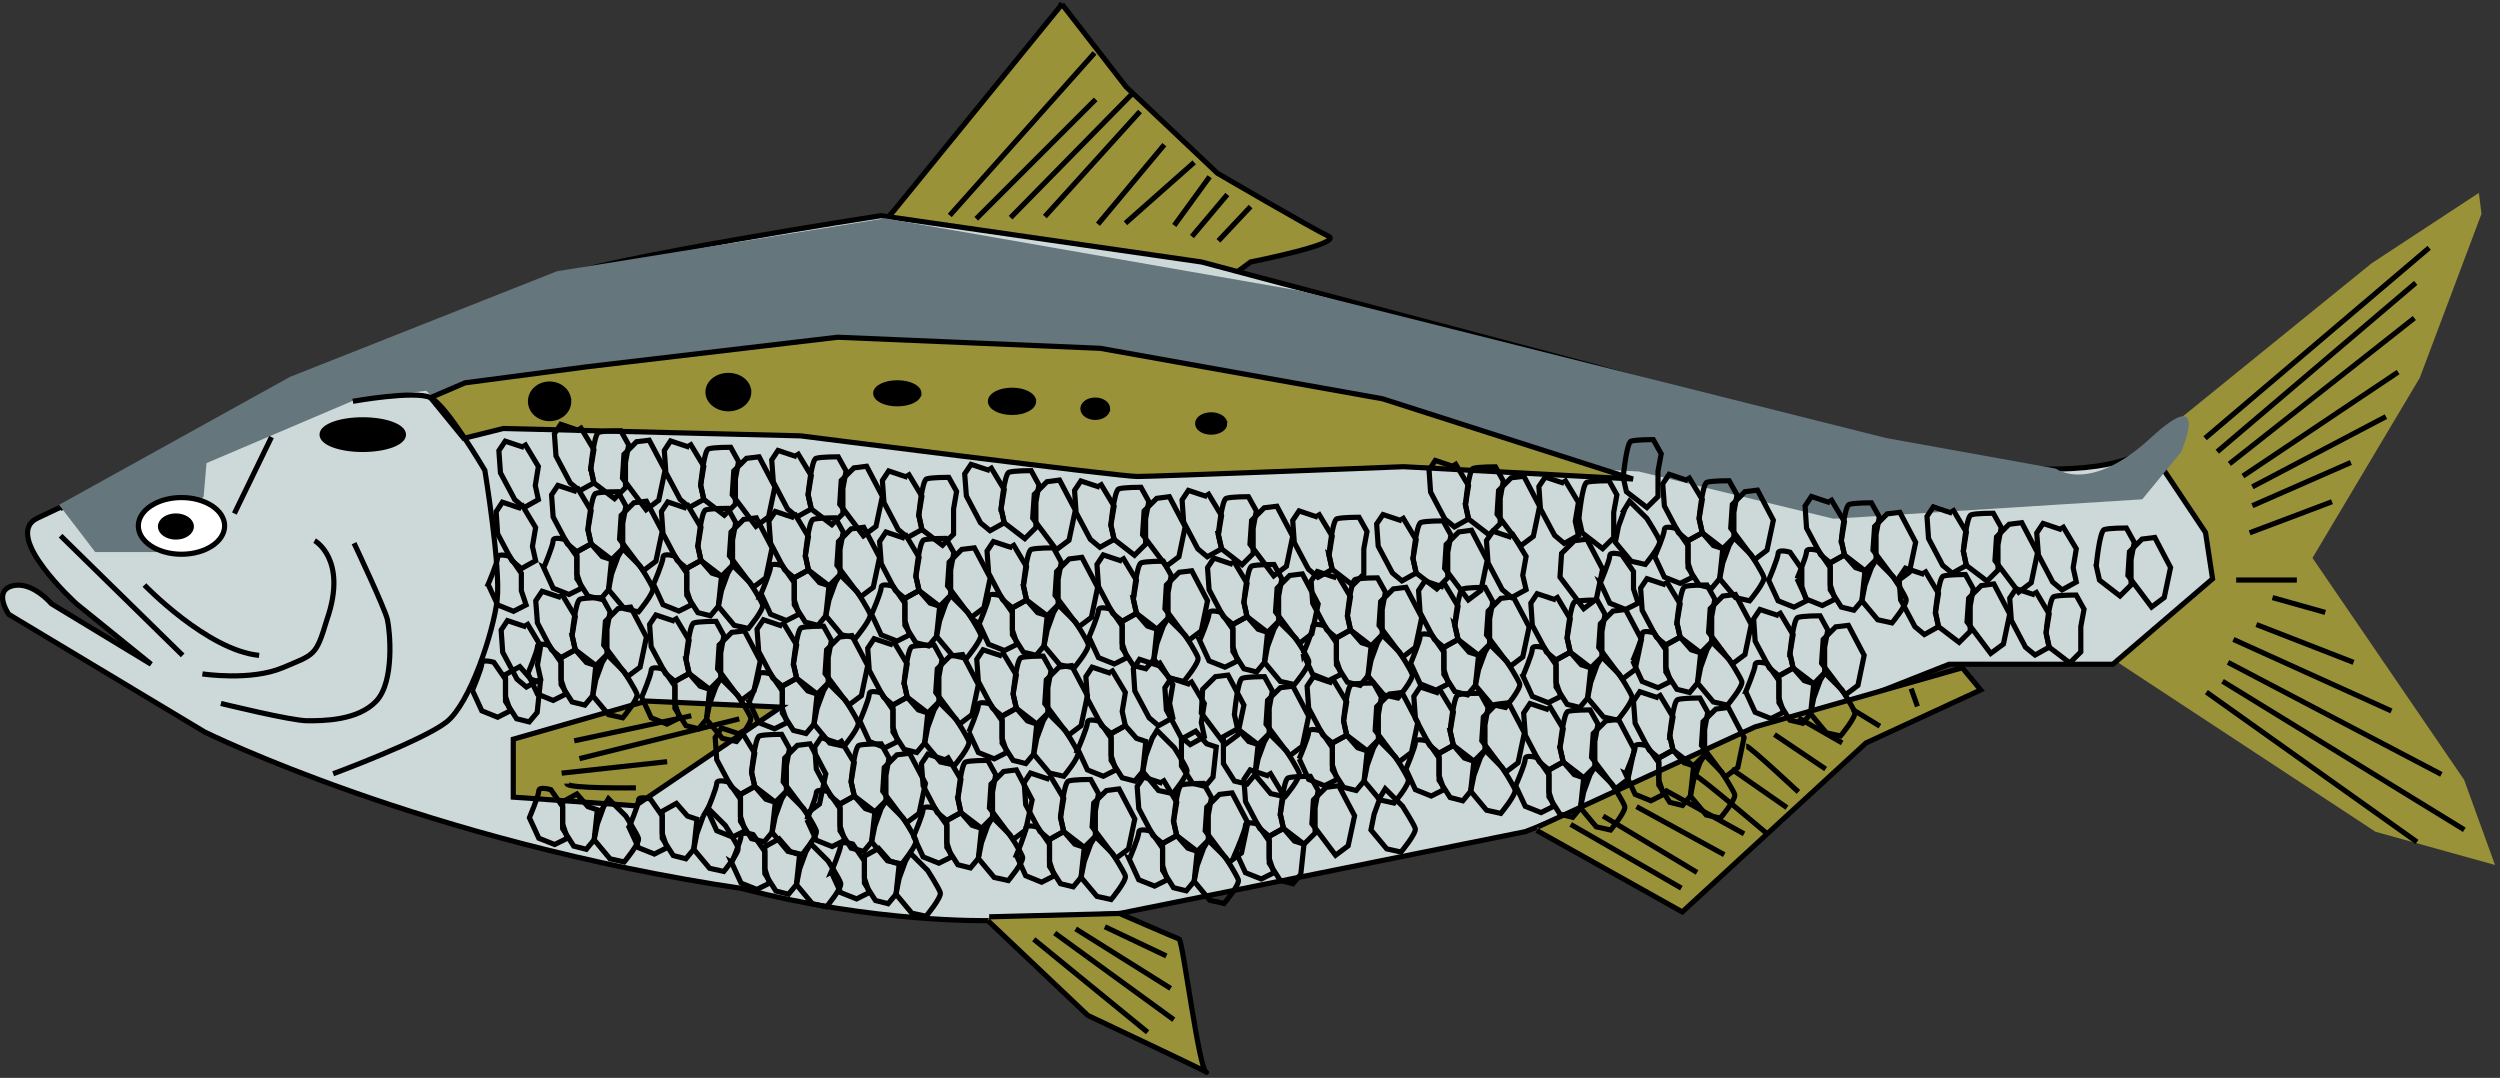 
        <svg xmlns:rdf="http://www.w3.org/1999/02/22-rdf-syntax-ns#" xmlns="http://www.w3.org/2000/svg" xmlns:cc="http://creativecommons.org/ns#" xmlns:xlink="http://www.w3.org/1999/xlink" xmlns:dc="http://purl.org/dc/elements/1.1/" x="0px" y="0px" width="501" height="216" viewBox="0 0 501 216" xml:space="preserve">
            <rect x="0" y="0" width="501" height="216" fill="#333333" stroke="none"/>
            <title>Alosa sapidissima (American Shad)</title>
            <desc xmlns:ian_image_library="https://ian.umces.edu/media-library/">
                <ian_image_library:title>Alosa sapidissima (American Shad)</ian_image_library:title>
                <ian_image_library:descr>Illustration of Alosa sapidissima (American Shad)</ian_image_library:descr>
                <ian_image_library:scene>
                    <ian_image_library:contains>fish, herring, American, shad, Atlantic, shad, Chordata, Actinopterygii, Clupeiformes, Clupeidae, Alosa, sapidissima, anadromous</ian_image_library:contains>
                    <ian_image_library:when>2003-01-01</ian_image_library:when>
                </ian_image_library:scene>
            </desc>
            
 <defs></defs>
 <polygon points="424.13 132.56 476.04 166.68 500 173.34 493.82 156.3 463.42 111.81 484.92 75.717 497.29 42.85 496.77 38.654 475.29 52.75 430.8 88.827" fill="#999238"/>
 <path stroke="#000" stroke-width="1.037" d="m212.82.846l-.081.104-33.53 41.174-1.728 1.965 47.452 10.379 21.981.746 3.72-2.721s18.781-3.707 15.567-5.178c-3.213-1.485-22.244-12.611-22.244-12.611l-18.29-17.298-12.85-16.56z" fill="#999238"/>
 <path stroke="#000" stroke-width="1.037" d="m12.449 101.72s2.201-1.347-4.989 2.133c-7.183 3.504 7.852 17.137 7.852 17.137l14.98 12.122-19.989-12.122s-3.922-4.645-7.838-3.575c-3.922 1.067-.703 5.701-.703 5.701l39.237 23.564s44.292 21.964 107.73 31.381c26.275 6.91 49.234 6.431 49.234 6.431l26.389-1.431 81.335-16.402 84.919-33.548h32.823l19.97-17.117-1.411-9.279-11.436-17.127s-3.464 4.665-21.259 4.422c-17.782-.226-90.76-20.833-90.76-20.833l-77.771-20.681-64.215-9.279s-55.276 8.489-66.361 12.844c-11.051 4.348-42.294 16.081-50.646 19.969-8.334 3.897-47.085 25.695-47.085 25.695z" fill="#CDD9D9"/>
 <path d="m429.31 100.06l-61.872 3.898-39.021-9.471-239.12-12.271-3.889-3.905-13.934 1.685-30.093 12.812-.567 6.687-9.479 11.146h-12.246l-7.251-9.472 46.264-25.636 53.515-21.174 65.754-10.603 83.05 14.501 117.59 29.535 34.012 6.126s6.717 5.158 18.942-6.126c12.232-11.277 6.137 2.785 6.137 2.785l-7.79 9.482z" fill="#65767D"/>
 <path stroke="#000" stroke-width="1.037" d="m80.849 87.099c0 1.644-3.665 2.967-8.154 2.967-4.51 0-8.148-1.323-8.148-2.967s3.638-2.967 8.148-2.967c4.489 0 8.154 1.323 8.154 2.967z"/>
 <path stroke="#000" stroke-width="1.037" d="m100.87 85.87l59.557 1.475s64.012 8.145 67.461 8.145c3.47 0 53.386-1.964 53.386-1.964l45.967 2.467-50.16-16.071-56.61-10.122-52.63-2.218-50.173 5.914-24.472 3.224-6.92 2.97 6.663 8.159 7.919-1.979z" fill="#999238"/>
 <path stroke="#000" stroke-width="1.037" d="m113.97 80.425c0 1.911-1.715 3.46-3.834 3.46-2.133 0-3.822-1.549-3.822-3.46 0-1.92 1.688-3.459 3.822-3.459 2.11 0 3.83 1.539 3.83 3.459z"/>
 <path stroke="#000" stroke-width="1.037" d="m150.05 78.569c0 1.836-1.83 3.342-4.084 3.342-2.249 0-4.084-1.505-4.084-3.342 0-1.85 1.836-3.332 4.084-3.332 2.25 0 4.08 1.482 4.08 3.332z"/>
 <path stroke="#000" stroke-width="1.037" d="m184.14 78.812c0 1.165-1.931 2.103-4.327 2.103-2.377 0-4.314-.938-4.314-2.103 0-1.151 1.938-2.093 4.314-2.093 2.4 0 4.33.942 4.33 2.093z"/>
 <path stroke="#000" stroke-width="1.037" d="m207.13 80.425c0 1.219-1.931 2.221-4.321 2.221-2.383 0-4.327-1.002-4.327-2.221 0-1.218 1.944-2.221 4.327-2.221 2.39.001 4.32 1.003 4.32 2.221z"/>
 <path stroke="#000" stroke-width="1.037" d="m221.96 81.911c0 .949-1.107 1.729-2.478 1.729-1.357 0-2.464-.78-2.464-1.729 0-.962 1.107-1.731 2.464-1.731 1.38-.001 2.48.769 2.48 1.731z"/>
 <path stroke="#000" stroke-width="1.037" d="m245.44 84.868c0 .962-1.215 1.728-2.714 1.728-1.512 0-2.72-.766-2.72-1.728 0-.938 1.208-1.731 2.72-1.731 1.5-.001 2.71.792 2.71 1.731z"/>
 <polygon stroke="#000" stroke-width="1.037" points="102.86 148.13 102.86 159.75 127.31 161.48 156.48 141.71 129.53 140.49" fill="#999238"/>
 <polyline stroke="#000" stroke-width="1.037" points="307.97 166.42 337.13 182.75 373.94 148.89 396.93 138.26 393.24 133.82 351.71 145.67 308.22 165.69" fill="#999238"/>
 <path stroke="#000" stroke-width="1.037" d="m197.96 184.49l20.05 19.004s25.208 11.875 23.723 11.372c-1.479-.499-4.699-26.437-5.441-26.693-.736-.236-11.942-5.113-11.942-5.113l-26.112.671" fill="#999238"/>
 <line y2="206.86" x1="207.17" x2="229.98" stroke="#000" y1="188.23" stroke-width="1.037" fill="none"/>
 <path stroke="#000" stroke-width="1.037" d="m45.016 105.39c0 3.139-3.875 5.681-8.642 5.681-4.78 0-8.655-2.542-8.655-5.681 0-3.149 3.875-5.681 8.655-5.681 4.767 0 8.642 2.531 8.642 5.681z" fill="#fff"/>
 <path stroke="#000" stroke-width="1.037" d="m38.339 105.51c0 1.151-1.384 2.113-3.092 2.113-1.701 0-3.085-.962-3.085-2.113 0-1.154 1.384-2.106 3.085-2.106 1.708 0 3.092.95 3.092 2.11z"/>
 <path stroke="#000" stroke-width="1.037" d="m66.767 155.06s18.032-6.673 22.73-10.39c4.699-3.706 9.404-18.035 10.133-24.452.749-6.44-2.464-25.958-2.464-25.958s-7.669-13.104-10.882-14.575c-3.214-1.485-15.568.736-15.568.736" fill="none"/>
 <path stroke="#000" stroke-width="1.037" d="m44.267 140.97s14.083 3.47 17.309 3.47c3.207 0 10.119 0 13.839-3.949 3.706-3.963 2.721-14.106 2.221-16.327-.493-2.221-6.684-15.311-6.684-15.311" fill="none"/>
 <path stroke="#000" stroke-width="1.037" d="m40.56 135.05s9.647 1.475 16.074-1.236c6.414-2.724 6.664-2.221 8.885-9.654 4.212-12.098-2.471-15.814-2.471-15.814" fill="none"/>
 <line y2="87.592" x1="46.967" x2="54.399" stroke="#000" y1="102.91" stroke-width="1.037" fill="none"/>
 <line y2="131.34" x1="12.139" x2="36.604" stroke="#000" y1="107.36" stroke-width="1.037" fill="none"/>
 <path stroke="#000" stroke-width="1.037" d="m28.942 117.24s12.611 13.104 22.993 14.096" fill="none"/>
 <line y2="49.662" x1="441.9" x2="486.8" stroke="#000" y1="87.825" stroke-width="1.037" fill="none"/>
 <line y2="56.689" x1="444.34" x2="484.11" stroke="#000" y1="90.525" stroke-width="1.037" fill="none"/>
 <line y2="63.737" x1="446.77" x2="483.83" stroke="#000" y1="92.962" stroke-width="1.037" fill="none"/>
 <line y2="74.563" x1="449.48" x2="480.58" stroke="#000" y1="95.406" stroke-width="1.037" fill="none"/>
 <line y2="83.49" x1="451.37" x2="478.14" stroke="#000" y1="97.563" stroke-width="1.037" fill="none"/>
 <line y2="92.682" x1="451.37" x2="471.11" stroke="#000" y1="101.34" stroke-width="1.037" fill="none"/>
 <path stroke="#000" stroke-width="1.037" d="m450.83 106.77c2.964-1.09 16.499-6.224 16.499-6.224" fill="none"/>
 <line y2="116.24" x1="448.13" x2="460.29" stroke="#000" y1="116.24" stroke-width="1.037" fill="none"/>
 <line y2="132.74" x1="452.18" x2="471.65" stroke="#000" y1="125.16" stroke-width="1.037" fill="none"/>
 <line y2="122.73" x1="455.41" x2="465.98" stroke="#000" y1="119.76" stroke-width="1.037" fill="none"/>
 <line y2="142.48" x1="447.57" x2="479.24" stroke="#000" y1="128.14" stroke-width="1.037" fill="none"/>
 <line y2="155.19" x1="446.49" x2="489.25" stroke="#000" y1="132.74" stroke-width="1.037" fill="none"/>
 <line y2="166.29" x1="445.39" x2="493.85" stroke="#000" y1="136.52" stroke-width="1.037" fill="none"/>
 <line y2="168.73" x1="442.16" x2="484.36" stroke="#000" y1="138.7" stroke-width="1.037" fill="none"/>
 <line y2="10.604" x1="190.33" x2="219.35" stroke="#000" y1="43.17" stroke-width="1.037" fill="none"/>
 <line y2="19.914" x1="195.64" x2="219.57" stroke="#000" y1="43.842" stroke-width="1.037" fill="none"/>
 <line y2="18.803" x1="202.52" x2="226.88" stroke="#000" y1="43.62" stroke-width="1.037" fill="none"/>
 <line y2="22.337" x1="209.39" x2="228.46" stroke="#000" y1="43.396" stroke-width="1.037" fill="none"/>
 <line y2="28.991" x1="220.03" x2="233.33" stroke="#000" y1="44.933" stroke-width="1.037" fill="none"/>
 <line y2="32.538" x1="225.54" x2="239.31" stroke="#000" y1="44.73" stroke-width="1.037" fill="none"/>
 <line y2="35.42" x1="235.32" x2="242.41" stroke="#000" y1="45.179" stroke-width="1.037" fill="none"/>
 <line y2="38.975" x1="238.86" x2="245.96" stroke="#000" y1="47.4" stroke-width="1.037" fill="none"/>
 <line y2="41.398" x1="244.17" x2="250.62" stroke="#000" y1="48.264" stroke-width="1.037" fill="none"/>
 <line y2="143.44" x1="115.07" x2="138.53" stroke="#000" y1="148.46" stroke-width="1.037" fill="none"/>
 <line y2="144.06" x1="116.12" x2="148.15" stroke="#000" y1="152.03" stroke-width="1.037" fill="none"/>
 <line y2="152.64" x1="112.55" x2="133.7" stroke="#000" y1="154.94" stroke-width="1.037" fill="none"/>
 <path stroke="#000" stroke-width="1.037" d="m113.6 157.04c0 1.046 13.833.844 13.833.844" fill="none"/>
 <line y2="191.57" x1="221.41" x2="233.74" stroke="#000" y1="185.72" stroke-width="1.037" fill="none"/>
 <line y2="198.08" x1="215.56" x2="234.6" stroke="#000" y1="186.14" stroke-width="1.037" fill="none"/>
 <line y2="204.35" x1="211.36" x2="235.23" stroke="#000" y1="186.98" stroke-width="1.037" fill="none"/>
 <line y2="177.98" x1="314.76" x2="336.95" stroke="#000" y1="165.21" stroke-width="1.037" fill="none"/>
 <line y2="174.84" x1="321.26" x2="340.09" stroke="#000" y1="163.53" stroke-width="1.037" fill="none"/>
 <line y2="171.28" x1="327.96" x2="345.54" stroke="#000" y1="161.65" stroke-width="1.037" fill="none"/>
 <line y2="167.1" x1="333.6" x2="349.51" stroke="#000" y1="158.3" stroke-width="1.037" fill="none"/>
 <path stroke="#000" stroke-width="1.037" d="m339.67 155.36c.635 0 14.224 11.521 14.224 11.521" fill="none"/>
 <line y2="161.85" x1="346.99" x2="358.1" stroke="#000" y1="154.11" stroke-width="1.037" fill="none"/>
 <path stroke="#000" stroke-width="1.037" d="m349.94 149.51c.62 0 10.463 9.201 10.463 9.201" fill="none"/>
 <line y2="141.56" x1="382.99" x2="384.26" stroke="#000" y1="137.99" stroke-width="1.037" fill="none"/>
 <line y2="154.11" x1="355.6" x2="365.85" stroke="#000" y1="147.2" stroke-width="1.037" fill="none"/>
 <line y2="148.88" x1="360.4" x2="369.17" stroke="#000" y1="143.86" stroke-width="1.037" fill="none"/>
 <line y2="145.53" x1="371.27" x2="376.73" stroke="#000" y1="142.19" stroke-width="1.037" fill="none"/>
 <polygon stroke="#000" stroke-width="1.037" points="146.5 106.62 146.17 111.36 150.94 117.7 153.47 115.8 154.72 109.79 151.56 103.77 149.03 104.09" fill="none"/>
 <path stroke="#000" stroke-width="1.037" d="m145.85 114.86l-1.263 3.48-.628 3.17 3.173 3.804 2.842.627s3.167-3.8 2.85-4.752c-.311-.949-2.532-4.429-2.532-4.429l-3.49-3.494-.95 1.59z" fill="none"/>
 <polygon stroke="#000" stroke-width="1.037" points="144.59 115.48 142.69 114.86 140.47 112.32 137.62 113.9 137.62 119.29 139.85 122.77 142.37 123.4 143.96 121.51" fill="none"/>
 <path stroke="#000" stroke-width="1.037" d="m139.85 109.47s.627-6.97 1.566-7.281c.959-.321 4.442-.321 4.442-.321l1.58 2.853-.628 3.49v5.06l-2.214 2.211-4.119-3.159-.63-2.85z" fill="none"/>
 <polyline stroke="#000" stroke-width="1.037" points="137.62 101.87 133.82 100.59 132.55 102.5 132.87 106.94 135.26 111.46 135.71 112.32 137.62 113.9 140.47 112.32 139.85 109.47 140.47 105.67 137.62 100.92" fill="none"/>
 <path stroke="#000" stroke-width="1.037" d="m130.97 117.07l1.904 4.118 3.173 1.272 2.539-1.272-.959-2.849v-3.48l-2.363-3.406s-2.39-.729-2.39.233-1.9 5.39-1.9 5.39z" fill="none"/>
 <polygon stroke="#000" stroke-width="1.037" points="168.03 108.53 167.71 113.27 172.47 119.6 175 117.7 176.27 111.69 173.1 105.67 170.56 105.99" fill="none"/>
 <path stroke="#000" stroke-width="1.037" d="m167.4 116.76l-1.269 3.48-.642 3.16 3.173 3.814 2.835.627s3.173-3.811 2.876-4.749c-.324-.952-2.545-4.442-2.545-4.442l-3.49-3.483-.95 1.59z" fill="none"/>
 <polygon stroke="#000" stroke-width="1.037" points="166.13 117.39 164.23 116.76 162.01 114.23 159.17 115.8 159.17 121.19 161.39 124.68 163.92 125.32 165.49 123.4" fill="none"/>
 <path stroke="#000" stroke-width="1.037" d="m161.39 111.36s.622-6.95 1.573-7.271c.959-.321 4.442-.321 4.442-.321l1.58 2.853-.642 3.48v5.07l-2.207 2.221-4.125-3.159-.61-2.87z" fill="none"/>
 <polyline stroke="#000" stroke-width="1.037" points="159.17 103.77 155.37 102.5 154.09 104.41 154.42 108.84 156.8 113.37 157.27 114.23 159.17 115.8 162.01 114.23 161.39 111.36 162.01 107.57 159.17 102.82" fill="none"/>
 <path stroke="#000" stroke-width="1.037" d="m152.52 118.98l1.904 4.111 3.166 1.269 2.525-1.269-.945-2.853v-3.48l-2.37-3.396s-2.376-.716-2.376.212c-.01.97-1.91 5.41-1.91 5.41z" fill="none"/>
 <polygon stroke="#000" stroke-width="1.037" points="190.21 112.65 189.88 117.39 194.64 123.73 197.18 121.81 198.44 115.8 195.27 109.79 192.74 110.1" fill="none"/>
 <path stroke="#000" stroke-width="1.037" d="m189.56 120.87l-1.249 3.49-.635 3.173 3.167 3.788 2.835.631s3.166-3.811 2.862-4.739c-.317-.962-2.539-4.442-2.539-4.442l-3.483-3.483-.96 1.58z" fill="none"/>
 <polygon stroke="#000" stroke-width="1.037" points="188.31 121.51 186.4 120.87 184.18 118.34 181.34 119.92 181.34 125.32 183.54 128.8 186.09 129.44 187.68 127.54" fill="none"/>
 <path stroke="#000" stroke-width="1.037" d="m183.54 115.48s.635-6.95 1.593-7.271c.952-.321 4.422-.321 4.422-.321l1.6 2.839-.642 3.504v5.06l-2.208 2.221-4.131-3.17-.63-2.86z" fill="none"/>
 <polyline stroke="#000" stroke-width="1.037" points="181.34 107.89 177.54 106.62 176.27 108.53 176.6 112.95 178.97 117.48 179.43 118.34 181.34 119.92 184.18 118.34 183.54 115.48 184.18 111.69 181.34 106.94" fill="none"/>
 <path stroke="#000" stroke-width="1.037" d="m174.67 123.1l1.924 4.122 3.166 1.259 2.512-1.259-.938-2.853v-3.49l-2.363-3.396s-2.376-.716-2.376.223c.01.95-1.92 5.4-1.92 5.4z" fill="none"/>
 <polygon stroke="#000" stroke-width="1.037" points="124.48 103.3 124.16 108.05 128.91 114.38 131.44 112.47 132.71 106.47 129.54 100.44 127.02 100.76" fill="none"/>
 <path stroke="#000" stroke-width="1.037" d="m123.85 111.54l-1.283 3.47-.614 3.17 3.166 3.804 2.842.638s3.173-3.811 2.862-4.749c-.331-.962-2.538-4.442-2.538-4.442l-3.483-3.48-.96 1.59z" fill="none"/>
 <polygon stroke="#000" stroke-width="1.037" points="122.56 112.16 120.68 111.54 118.46 109 115.6 110.58 115.6 115.97 117.82 119.45 120.37 120.08 121.95 118.18" fill="none"/>
 <path stroke="#000" stroke-width="1.037" d="m117.82 106.14s.642-6.96 1.586-7.271c.965-.331 4.442-.331 4.442-.331l1.58 2.853-.627 3.49v5.073l-2.235 2.208-4.104-3.16-.64-2.86z" fill="none"/>
 <polyline stroke="#000" stroke-width="1.037" points="115.6 98.535 111.8 97.276 110.53 99.176 110.85 103.6 113.25 108.14 113.71 109 115.6 110.58 118.46 109 117.82 106.14 118.46 102.35 115.6 97.583" fill="none"/>
 <path stroke="#000" stroke-width="1.037" d="m108.96 113.75l1.89 4.122 3.173 1.259 2.545-1.259-.965-2.863v-3.47l-2.355-3.396s-2.397-.726-2.397.212c.01.97-1.88 5.4-1.88 5.4z" fill="none"/>
 <polygon stroke="#000" stroke-width="1.037" points="121.32 124.51 120.98 129.26 125.74 135.6 128.28 133.7 129.54 127.68 126.38 121.66 123.85 121.98" fill="none"/>
 <path stroke="#000" stroke-width="1.037" d="m120.68 132.76l-1.276 3.483-.627 3.169 3.173 3.801 2.849.631s3.159-3.801 2.849-4.753c-.331-.948-2.532-4.432-2.532-4.432l-3.477-3.49-.95 1.59z" fill="none"/>
 <polygon stroke="#000" stroke-width="1.037" points="119.4 133.38 117.51 132.76 115.29 130.22 112.44 131.8 112.44 137.19 114.65 140.67 117.2 141.3 118.78 139.41" fill="none"/>
 <path stroke="#000" stroke-width="1.037" d="m114.65 127.36s.635-6.964 1.593-7.281c.952-.321 4.436-.321 4.436-.321l1.58 2.859-.622 3.483v5.06l-2.234 2.211-4.118-3.16-.64-2.85z" fill="none"/>
 <polyline stroke="#000" stroke-width="1.037" points="112.44 119.76 108.64 118.49 107.36 120.4 107.7 124.83 110.07 129.35 110.53 130.22 112.44 131.8 115.29 130.22 114.65 127.36 115.29 123.57 112.44 118.81" fill="none"/>
 <path stroke="#000" stroke-width="1.037" d="m105.79 134.97l1.911 4.121 3.146 1.273 2.552-1.273-.958-2.849v-3.483l-2.37-3.406s-2.37-.726-2.37.236c0 .96-1.91 5.38-1.91 5.38z" fill="none"/>
 <polygon stroke="#000" stroke-width="1.037" points="211.74 114.54 211.43 119.29 216.18 125.62 218.71 123.73 219.97 117.7 216.81 111.69 214.27 112.01" fill="none"/>
 <path stroke="#000" stroke-width="1.037" d="m211.12 122.77l-1.256 3.48-.641 3.183 3.166 3.791 2.842.638s3.173-3.801 2.849-4.759c-.317-.962-2.518-4.422-2.518-4.422l-3.503-3.494-.94 1.58z" fill="none"/>
 <polygon stroke="#000" stroke-width="1.037" points="209.86 123.4 207.94 122.77 205.72 120.24 202.89 121.81 202.89 127.22 205.09 130.7 207.64 131.32 209.22 129.44" fill="none"/>
 <path stroke="#000" stroke-width="1.037" d="m205.09 117.39s.628-6.96 1.58-7.291c.966-.311 4.442-.311 4.442-.311l1.573 2.862-.634 3.47v5.07l-2.194 2.211-4.138-3.16-.63-2.85z" fill="none"/>
 <polyline stroke="#000" stroke-width="1.037" points="202.89 109.79 199.07 108.53 197.8 110.43 198.12 114.86 200.49 119.38 200.98 120.24 202.89 121.81 205.72 120.24 205.09 117.39 205.72 113.58 202.89 108.84" fill="none"/>
 <path stroke="#000" stroke-width="1.037" d="m196.22 125l1.897 4.111 3.173 1.259 2.539-1.259-.945-2.853v-3.48l-2.396-3.396s-2.37-.726-2.37.223c.01.96-1.89 5.4-1.89 5.4z" fill="none"/>
 <polygon stroke="#000" stroke-width="1.037" points="233.74 117.23 233.45 121.98 238.19 128.33 240.74 126.43 241.99 120.4 238.83 114.38 236.3 114.69" fill="none"/>
 <path stroke="#000" stroke-width="1.037" d="m233.12 125.46l-1.269 3.49-.621 3.173 3.16 3.791 2.849.642s3.173-3.804 2.842-4.763c-.297-.952-2.518-4.432-2.518-4.432l-3.49-3.48-.95 1.58z" fill="none"/>
 <polygon stroke="#000" stroke-width="1.037" points="231.85 126.1 229.95 125.46 227.75 122.92 224.89 124.51 224.89 129.91 227.12 133.38 229.62 134.02 231.23 132.13" fill="none"/>
 <path stroke="#000" stroke-width="1.037" d="m227.12 120.08s.635-6.964 1.58-7.285c.925-.331 4.428-.331 4.428-.331l1.58 2.852-.628 3.49v5.074l-2.221 2.221-4.104-3.183-.64-2.84z" fill="none"/>
 <polyline stroke="#000" stroke-width="1.037" points="224.89 112.47 221.09 111.21 219.83 113.12 220.14 117.54 222.53 122.07 222.99 122.92 224.89 124.51 227.75 122.92 227.12 120.08 227.75 116.28 224.89 111.54" fill="none"/>
 <path stroke="#000" stroke-width="1.037" d="m218.23 127.68l1.911 4.111 3.166 1.27 2.532-1.27-.952-2.842v-3.49l-2.356-3.396s-2.39-.715-2.39.236c0 .95-1.91 5.38-1.91 5.38z" fill="none"/>
 <polygon stroke="#000" stroke-width="1.037" points="255.93 117.87 255.61 122.62 260.36 128.96 262.9 127.03 264.16 121.03 260.99 115.01 258.46 115.32" fill="none"/>
 <path stroke="#000" stroke-width="1.037" d="m255.3 126.1l-1.283 3.48-.614 3.169 3.167 3.804 2.842.628s3.173-3.811 2.849-4.75c-.317-.962-2.518-4.442-2.518-4.442l-3.504-3.484-.95 1.59z" fill="none"/>
 <polygon stroke="#000" stroke-width="1.037" points="254.02 126.73 252.13 126.1 249.91 123.57 247.07 125.14 247.07 130.55 249.28 134.02 251.82 134.66 253.4 132.76" fill="none"/>
 <path stroke="#000" stroke-width="1.037" d="m249.28 120.71s.627-6.95 1.593-7.281c.945-.311 4.428-.311 4.428-.311l1.58 2.853-.642 3.48v5.06l-2.221 2.221-4.111-3.159-.63-2.86z" fill="none"/>
 <polyline stroke="#000" stroke-width="1.037" points="247.07 113.12 243.26 111.84 241.99 113.76 242.3 118.18 244.69 122.71 245.17 123.57 247.07 125.14 249.91 123.57 249.28 120.71 249.91 116.91 247.07 112.17" fill="none"/>
 <path stroke="#000" stroke-width="1.037" d="m240.41 128.33l1.891 4.111 3.173 1.259 2.531-1.259-.938-2.852v-3.48l-2.376-3.396s-2.39-.726-2.39.212c.01.96-1.88 5.41-1.88 5.41z" fill="none"/>
 <polygon stroke="#000" stroke-width="1.037" points="144.11 129.26 143.8 134.02 148.54 140.36 151.09 138.46 152.36 132.44 149.2 126.43 146.64 126.73" fill="none"/>
 <path stroke="#000" stroke-width="1.037" d="m143.5 137.51l-1.282 3.48-.635 3.163 3.173 3.811 2.842.631s3.173-3.791 2.849-4.752c-.31-.952-2.531-4.432-2.531-4.432l-3.477-3.49-.93 1.59z" fill="none"/>
 <polygon stroke="#000" stroke-width="1.037" points="142.22 138.14 140.31 137.51 138.1 134.97 135.25 136.56 135.25 141.93 137.47 145.43 139.99 146.05 141.58 144.15" fill="none"/>
 <path stroke="#000" stroke-width="1.037" d="m137.47 132.13s.634-6.984 1.586-7.294c.938-.321 4.441-.321 4.441-.321l1.566 2.853-.627 3.48v5.073l-2.221 2.221-4.111-3.173-.64-2.84z" fill="none"/>
 <polyline stroke="#000" stroke-width="1.037" points="135.25 124.51 131.44 123.25 130.18 125.14 130.49 129.59 132.89 134.09 133.35 134.97 135.25 136.56 138.1 134.97 137.47 132.13 138.1 128.33 135.25 123.57" fill="none"/>
 <path stroke="#000" stroke-width="1.037" d="m128.6 139.71l1.89 4.132 3.173 1.269 2.531-1.269-.945-2.853v-3.48l-2.356-3.416s-2.404-.715-2.404.247c.01.95-1.88 5.37-1.88 5.37z" fill="none"/>
 <polygon stroke="#000" stroke-width="1.037" points="165.65 130.22 165.34 134.97 170.09 141.3 172.62 139.41 173.89 133.38 170.72 127.36 168.19 127.68" fill="none"/>
 <path stroke="#000" stroke-width="1.037" d="m165.03 138.46l-1.283 3.47-.627 3.18 3.159 3.801 2.862.642s3.167-3.811 2.836-4.75c-.304-.962-2.525-4.442-2.525-4.442l-3.483-3.484-.95 1.58z" fill="none"/>
 <polygon stroke="#000" stroke-width="1.037" points="163.75 139.09 161.88 138.46 159.65 135.92 156.78 137.51 156.78 142.89 159 146.37 161.53 147 163.12 145.11" fill="none"/>
 <path stroke="#000" stroke-width="1.037" d="m159 133.07s.655-6.96 1.593-7.271c.938-.32 4.442-.32 4.442-.32l1.58 2.852-.642 3.47v5.08l-2.221 2.211-4.097-3.169-.65-2.85z" fill="none"/>
 <polyline stroke="#000" stroke-width="1.037" points="156.78 125.48 152.99 124.2 151.71 126.1 152.04 130.55 154.43 135.05 154.89 135.92 156.78 137.51 159.65 135.92 159 133.07 159.65 129.26 156.78 124.51" fill="none"/>
 <path stroke="#000" stroke-width="1.037" d="m150.13 140.67l1.904 4.135 3.173 1.249 2.524-1.249-.958-2.873v-3.47l-2.349-3.409s-2.39-.712-2.39.236c.02.95-1.89 5.38-1.89 5.38z" fill="none"/>
 <polygon stroke="#000" stroke-width="1.037" points="187.83 134.02 187.52 138.77 192.27 145.11 194.79 143.21 196.06 137.19 192.9 131.17 190.36 131.48" fill="none"/>
 <path stroke="#000" stroke-width="1.037" d="m187.2 142.26l-1.269 3.48-.628 3.169 3.159 3.794 2.862.638s3.173-3.791 2.835-4.75c-.317-.962-2.538-4.442-2.538-4.442l-3.47-3.483-.95 1.59z" fill="none"/>
 <polygon stroke="#000" stroke-width="1.037" points="185.93 142.89 184.03 142.26 181.8 139.71 178.95 141.3 178.95 146.69 181.18 150.17 183.71 150.8 185.3 148.91" fill="none"/>
 <path stroke="#000" stroke-width="1.037" d="m181.18 136.88s.628-6.97 1.593-7.291c.938-.331 4.429-.331 4.429-.331l1.58 2.873-.628 3.47v5.07l-2.221 2.221-4.125-3.18-.62-2.83z" fill="none"/>
 <polyline stroke="#000" stroke-width="1.037" points="178.95 129.26 175.17 128 173.89 129.91 174.2 134.34 176.6 138.85 177.06 139.71 178.95 141.3 181.8 139.71 181.18 136.88 181.8 133.07 178.95 128.33" fill="none"/>
 <path stroke="#000" stroke-width="1.037" d="m172.31 144.47l1.891 4.121 3.172 1.259 2.532-1.259-.952-2.852v-3.48l-2.356-3.406s-2.396-.715-2.396.233c.01.96-1.88 5.39-1.88 5.39z" fill="none"/>
 <polygon stroke="#000" stroke-width="1.037" points="209.68 136.24 209.37 140.99 214.12 147.33 216.64 145.43 217.92 139.41 214.75 133.38 212.22 133.7" fill="none"/>
 <path stroke="#000" stroke-width="1.037" d="m209.06 144.47l-1.283 3.49-.621 3.169 3.173 3.791 2.842.642s3.173-3.801 2.849-4.763c-.317-.948-2.538-4.428-2.538-4.428l-3.483-3.484-.94 1.58z" fill="none"/>
 <polygon stroke="#000" stroke-width="1.037" points="207.77 145.11 205.9 144.47 203.68 141.93 200.82 143.52 200.82 148.91 203.03 152.38 205.57 153.02 207.15 151.13" fill="none"/>
 <path stroke="#000" stroke-width="1.037" d="m203.03 139.09s.642-6.96 1.593-7.291c.945-.32 4.429-.32 4.429-.32l1.58 2.862-.641 3.48v5.07l-2.221 2.221-4.098-3.18-.64-2.84z" fill="none"/>
 <polyline stroke="#000" stroke-width="1.037" points="200.82 131.48 197.01 130.22 195.74 132.13 196.06 136.56 198.45 141.08 198.91 141.93 200.82 143.52 203.68 141.93 203.03 139.09 203.68 135.29 200.82 130.55" fill="none"/>
 <path stroke="#000" stroke-width="1.037" d="m194.16 146.69l1.904 4.111 3.173 1.273 2.532-1.273-.945-2.838v-3.49l-2.369-3.396s-2.39-.715-2.39.223c0 .97-1.9 5.4-1.9 5.4z" fill="none"/>
 <polygon stroke="#000" stroke-width="1.037" points="312.94 110.9 312.62 115.65 317.38 121.98 319.9 120.08 321.16 114.06 318.01 108.05 315.49 108.36" fill="none"/>
 <path stroke="#000" stroke-width="1.037" d="m230.9 147.96l-1.283 3.48-.608 3.163 3.16 3.811 2.855.628s3.167-3.801 2.835-4.75c-.297-.952-2.518-4.442-2.518-4.442l-3.49-3.48-.95 1.59z" fill="none"/>
 <polygon stroke="#000" stroke-width="1.037" points="229.62 148.59 227.75 147.96 225.52 145.43 222.67 147 222.67 152.38 224.89 155.87 227.41 156.52 229.01 154.6" fill="none"/>
 <path stroke="#000" stroke-width="1.037" d="m316.42 103.92s.642-6.95 1.594-7.271c.932-.311 4.442-.311 4.442-.311l1.572 2.842-.642 3.49v5.063l-2.221 2.221-4.104-3.173-.64-2.86z" fill="none"/>
 <polyline stroke="#000" stroke-width="1.037" points="222.67 134.97 218.86 133.7 217.61 135.6 217.92 140.04 220.32 144.56 220.78 145.43 222.67 147 225.52 145.43 224.89 142.58 225.52 138.77 222.67 134.02" fill="none"/>
 <path stroke="#000" stroke-width="1.037" d="m216.02 150.17l1.904 4.122 3.167 1.27 2.531-1.27-.945-2.852v-3.48l-2.35-3.406s-2.403-.715-2.403.247c-.01.94-1.91 5.37-1.91 5.37z" fill="none"/>
 <polygon stroke="#000" stroke-width="1.037" points="254.02 140.36 253.71 145.11 258.46 151.44 260.99 149.55 262.26 143.52 259.1 137.51 256.57 137.82" fill="none"/>
 <path stroke="#000" stroke-width="1.037" d="m253.4 148.59l-1.276 3.48-.641 3.169 3.173 3.801 2.862.631s3.16-3.791 2.842-4.752c-.324-.948-2.545-4.439-2.545-4.439l-3.47-3.483-.93 1.59z" fill="none"/>
 <polygon stroke="#000" stroke-width="1.037" points="252.13 149.22 250.23 148.59 248.01 146.05 245.17 147.63 245.17 153.02 247.38 156.52 249.91 157.14 251.49 155.24" fill="none"/>
 <path stroke="#000" stroke-width="1.037" d="m247.38 143.21s.627-6.97 1.58-7.291c.945-.321 4.442-.321 4.442-.321l1.58 2.863-.634 3.47v5.07l-2.221 2.221-4.118-3.169-.63-2.84z" fill="none"/>
 <polyline stroke="#000" stroke-width="1.037" points="238.52 137.19 234.7 135.92 233.44 137.82 233.74 142.26 236.15 146.77 236.61 147.63 238.52 149.22 241.35 147.63 240.74 144.8 241.35 140.99 238.52 136.24" fill="none"/>
 <path stroke="#000" stroke-width="1.037" d="m320.71 116.76l1.891 4.111 3.159 1.27 2.531-1.27-.938-2.852v-3.48l-2.356-3.396s-2.396-.715-2.396.213c.01.97-1.88 5.41-1.88 5.41z" fill="none"/>
 <polygon stroke="#000" stroke-width="1.037" points="276.68 120.56 276.36 125.32 281.11 131.66 283.65 129.73 284.92 123.73 281.75 117.7 279.22 118.02" fill="none"/>
 <path stroke="#000" stroke-width="1.037" d="m276.04 128.8l-1.269 3.48-.641 3.173 3.173 3.801 2.849.628s3.173-3.801 2.855-4.749c-.311-.952-2.531-4.432-2.531-4.432l-3.483-3.48-.95 1.58z" fill="none"/>
 <polygon stroke="#000" stroke-width="1.037" points="274.78 129.44 272.87 128.8 270.64 126.25 267.82 127.84 267.82 133.24 270.02 136.71 272.56 137.35 274.14 135.45" fill="none"/>
 <path stroke="#000" stroke-width="1.037" d="m270.02 123.4s.622-6.97 1.58-7.281c.952-.321 4.442-.321 4.442-.321l1.593 2.852-.641 3.491v5.073l-2.221 2.221-4.131-3.183-.62-2.85z" fill="none"/>
 <polyline stroke="#000" stroke-width="1.037" points="267.82 115.8 264 114.54 262.75 116.43 263.06 120.87 265.45 125.4 265.91 126.25 267.82 127.84 270.64 126.25 270.02 123.4 270.64 119.6 267.82 114.86" fill="none"/>
 <path stroke="#000" stroke-width="1.037" d="m261.15 131.02l1.911 4.111 3.16 1.269 2.545-1.269-.952-2.853v-3.48l-2.363-3.396s-2.39-.716-2.39.223c0 .96-1.91 5.4-1.91 5.4z" fill="none"/>
 <polygon stroke="#000" stroke-width="1.037" points="298.22 122.46 297.89 127.22 302.64 133.54 305.16 131.64 306.44 125.62 303.26 119.6 300.75 119.92" fill="none"/>
 <path stroke="#000" stroke-width="1.037" d="m297.59 130.7l-1.282 3.48-.642 3.173 3.187 3.801 2.849.628s3.159-3.801 2.849-4.749c-.33-.952-2.552-4.442-2.552-4.442l-3.477-3.48-.94 1.59z" fill="none"/>
 <polygon stroke="#000" stroke-width="1.037" points="296.31 131.32 294.42 130.7 292.2 128.14 289.35 129.73 289.35 135.13 291.55 138.6 294.11 139.25 295.67 137.35" fill="none"/>
 <path stroke="#000" stroke-width="1.037" d="m291.55 125.32s.648-6.974 1.601-7.294c.958-.321 4.441-.321 4.441-.321l1.573 2.862-.642 3.47v5.073l-2.214 2.218-4.111-3.18-.65-2.83z" fill="none"/>
 <polyline stroke="#000" stroke-width="1.037" points="289.35 117.7 285.55 116.43 284.28 118.34 284.59 122.77 286.98 127.29 287.45 128.14 289.35 129.73 292.2 128.14 291.55 125.32 292.2 121.51 289.35 116.76" fill="none"/>
 <path stroke="#000" stroke-width="1.037" d="m282.7 132.91l1.891 4.122 3.18 1.269 2.518-1.269-.938-2.853v-3.48l-2.37-3.406s-2.39-.716-2.39.246c0 .94-1.89 5.37-1.89 5.37z" fill="none"/>
 <polygon stroke="#000" stroke-width="1.037" points="275.88 141.63 275.58 146.37 280.32 152.7 282.86 150.8 284.12 144.8 280.96 138.77 278.42 139.09" fill="none"/>
 <path stroke="#000" stroke-width="1.037" d="m275.26 149.85l-1.256 3.49-.641 3.173 3.166 3.791 2.842.628s3.173-3.791 2.849-4.739c-.317-.952-2.518-4.432-2.518-4.432l-3.477-3.5-.96 1.59z" fill="none"/>
 <polygon stroke="#000" stroke-width="1.037" points="274 150.48 272.08 149.85 269.88 147.33 267.01 148.91 267.01 154.29 269.25 157.78 271.78 158.42 273.36 156.52" fill="none"/>
 <path stroke="#000" stroke-width="1.037" d="m269.25 144.47s.627-6.964 1.58-7.284c.952-.311 4.429-.311 4.429-.311l1.573 2.832-.607 3.5v5.053l-2.22 2.22-4.125-3.152-.63-2.86z" fill="none"/>
 <polyline stroke="#000" stroke-width="1.037" points="267.01 136.88 263.21 135.6 261.94 137.51 262.26 141.93 264.66 146.46 265.12 147.33 267.01 148.91 269.88 147.33 269.25 144.47 269.88 140.67 267.01 135.92" fill="none"/>
 <path stroke="#000" stroke-width="1.037" d="m260.36 152.07l1.897 4.121 3.173 1.269 2.532-1.269-.952-2.852v-3.49l-2.349-3.396s-2.403-.715-2.403.233c0 .95-1.9 5.39-1.9 5.39z" fill="none"/>
 <polygon stroke="#000" stroke-width="1.037" points="297.26 143.69 296.95 148.44 301.71 154.77 304.22 152.86 305.49 146.85 302.33 140.82 299.78 141.15" fill="none"/>
 <path stroke="#000" stroke-width="1.037" d="m296.64 151.91l-1.263 3.494-.648 3.159 3.166 3.801 2.856.642s3.166-3.811 2.855-4.753c-.338-.948-2.559-4.442-2.559-4.442l-3.45-3.48-.97 1.58z" fill="none"/>
 <polygon stroke="#000" stroke-width="1.037" points="295.37 152.55 293.46 151.91 291.26 149.37 288.39 150.96 288.39 156.35 290.61 159.82 293.15 160.48 294.72 158.56" fill="none"/>
 <path stroke="#000" stroke-width="1.037" d="m290.61 146.52s.642-6.964 1.587-7.271c.952-.32 4.436-.32 4.436-.32l1.579 2.849-.621 3.483v5.07l-2.221 2.221-4.118-3.183-.65-2.85z" fill="none"/>
 <polyline stroke="#000" stroke-width="1.037" points="288.39 138.93 284.59 137.66 283.33 139.56 283.65 144 286.04 148.52 286.5 149.37 288.39 150.96 291.26 149.37 290.61 146.52 291.26 142.73 288.39 137.98" fill="none"/>
 <path stroke="#000" stroke-width="1.037" d="m281.75 154.13l1.897 4.122 3.166 1.272 2.539-1.272-.959-2.849v-3.494l-2.35-3.396s-2.396-.712-2.396.226c0 .95-1.9 5.39-1.9 5.39z" fill="none"/>
 <polygon stroke="#000" stroke-width="1.037" points="320.71 125 320.38 129.73 325.13 136.08 327.68 134.18 328.95 128.14 325.76 122.14 323.24 122.46" fill="none"/>
 <path stroke="#000" stroke-width="1.037" d="m320.06 133.23l-1.263 3.48-.642 3.169 3.187 3.814 2.829.627s3.18-3.8 2.868-4.763c-.317-.958-2.538-4.428-2.538-4.428l-3.483-3.484-.97 1.58z" fill="none"/>
 <polygon stroke="#000" stroke-width="1.037" points="318.8 133.86 316.9 133.23 314.68 130.7 311.83 132.27 311.83 137.66 314.05 141.15 316.59 141.78 318.16 139.88" fill="none"/>
 <path stroke="#000" stroke-width="1.037" d="m314.05 127.84s.635-6.97 1.594-7.281c.951-.321 4.422-.321 4.422-.321l1.579 2.853-.621 3.48v5.07l-2.221 2.211-4.118-3.159-.63-2.85z" fill="none"/>
 <polyline stroke="#000" stroke-width="1.037" points="311.83 120.24 308.04 118.98 306.78 120.87 307.08 125.32 309.48 129.82 309.93 130.7 311.83 132.27 314.68 130.7 314.05 127.84 314.68 124.03 311.83 119.29" fill="none"/>
 <path stroke="#000" stroke-width="1.037" d="m305.19 135.45l1.891 4.108 3.18 1.263 2.531-1.263-.965-2.849v-3.48l-2.35-3.409s-2.396-.712-2.396.236c.01.96-1.88 5.39-1.88 5.39z" fill="none"/>
 <polygon stroke="#000" stroke-width="1.037" points="342.72 121.98 342.4 126.73 347.15 133.07 349.69 131.17 350.95 125.14 347.77 119.13 345.25 119.45" fill="none"/>
 <path stroke="#000" stroke-width="1.037" d="m342.07 130.22l-1.249 3.48-.642 3.18 3.18 3.791 2.829.631s3.186-3.791 2.876-4.739c-.331-.962-2.553-4.432-2.553-4.432l-3.483-3.504-.97 1.59z" fill="none"/>
 <polygon stroke="#000" stroke-width="1.037" points="340.82 130.84 338.92 130.22 336.7 127.68 333.83 129.26 333.83 134.66 336.05 138.14 338.61 138.77 340.18 136.88" fill="none"/>
 <path stroke="#000" stroke-width="1.037" d="m336.05 124.83s.642-6.96 1.601-7.291c.951-.311 4.415-.311 4.415-.311l1.587 2.853-.629 3.49v5.049l-2.207 2.221-4.125-3.16-.63-2.85z" fill="none"/>
 <polyline stroke="#000" stroke-width="1.037" points="333.83 117.23 330.05 115.97 328.78 117.87 329.09 122.3 331.48 126.82 331.94 127.68 333.83 129.26 336.7 127.68 336.05 124.83 336.7 121.03 333.83 116.28" fill="none"/>
 <path stroke="#000" stroke-width="1.037" d="m327.2 132.44l1.89 4.122 3.173 1.259 2.531-1.259-.965-2.863v-3.48l-2.35-3.396s-2.39-.716-2.39.233c.01.95-1.88 5.39-1.88 5.39z" fill="none"/>
 <polygon stroke="#000" stroke-width="1.037" points="319.28 147 318.94 151.76 323.72 158.1 326.23 156.19 327.51 150.17 324.34 144.15 321.82 144.47" fill="none"/>
 <path stroke="#000" stroke-width="1.037" d="m318.64 155.24l-1.263 3.47-.655 3.183 3.173 3.801 2.863.642s3.18-3.811 2.842-4.753c-.311-.958-2.531-4.442-2.531-4.442l-3.47-3.48-.95 1.58z" fill="none"/>
 <polygon stroke="#000" stroke-width="1.037" points="317.38 155.87 315.49 155.24 313.27 152.7 310.41 154.29 310.41 159.67 312.62 163.16 315.16 163.79 316.73 161.9" fill="none"/>
 <path stroke="#000" stroke-width="1.037" d="m312.62 149.85s.654-6.964 1.586-7.271c.959-.32 4.442-.32 4.442-.32l1.586 2.849-.627 3.483v5.07l-2.222 2.21-4.111-3.169-.66-2.85z" fill="none"/>
 <polyline stroke="#000" stroke-width="1.037" points="310.41 142.26 306.61 140.99 305.34 142.89 305.67 147.33 308.04 151.85 308.5 152.7 310.41 154.29 313.27 152.7 312.62 149.85 313.27 146.05 310.41 141.3" fill="none"/>
 <path stroke="#000" stroke-width="1.037" d="m303.74 157.45l1.924 4.131 3.159 1.263 2.532-1.263-.952-2.873v-3.47l-2.363-3.396s-2.376-.715-2.376.227c.01.95-1.92 5.38-1.92 5.38z" fill="none"/>
 <polygon stroke="#000" stroke-width="1.037" points="341.29 144.63 340.97 149.37 345.72 155.72 348.25 153.81 349.51 147.8 346.36 141.78 343.84 142.1" fill="none"/>
 <path stroke="#000" stroke-width="1.037" d="m340.66 152.86l-1.263 3.49-.641 3.173 3.166 3.801 2.849.618s3.173-3.787 2.862-4.749c-.345-.942-2.565-4.422-2.565-4.422l-3.45-3.5-.97 1.59z" fill="none"/>
 <polygon stroke="#000" stroke-width="1.037" points="339.4 153.49 337.5 152.86 335.28 150.33 332.42 151.91 332.42 157.3 334.62 160.78 337.17 161.42 338.76 159.53" fill="none"/>
 <path stroke="#000" stroke-width="1.037" d="m334.62 147.48s.654-6.963 1.593-7.284c.952-.321 4.442-.321 4.442-.321l1.58 2.852-.622 3.491v5.053l-2.221 2.221-4.118-3.163-.65-2.85z" fill="none"/>
 <polyline stroke="#000" stroke-width="1.037" points="332.42 139.88 328.62 138.62 327.35 140.52 327.68 144.94 330.05 149.47 330.51 150.33 332.42 151.91 335.28 150.33 334.62 147.48 335.28 143.69 332.42 138.93" fill="none"/>
 <path stroke="#000" stroke-width="1.037" d="m325.76 155.08l1.924 4.111 3.153 1.279 2.552-1.279-.966-2.842v-3.49l-2.376-3.396s-2.363-.726-2.363.223c.01.97-1.91 5.4-1.91 5.4z" fill="none"/>
 <polygon stroke="#000" stroke-width="1.037" points="365.37 128.14 365.04 132.91 369.81 139.25 372.33 137.35 373.58 131.32 370.42 125.32 367.88 125.62" fill="none"/>
 <path stroke="#000" stroke-width="1.037" d="m364.74 136.4l-1.264 3.48-.641 3.163 3.159 3.811 2.849.631s3.166-3.791 2.863-4.753c-.338-.952-2.532-4.432-2.532-4.432l-3.511-3.49-.93 1.59z" fill="none"/>
 <polygon stroke="#000" stroke-width="1.037" points="363.48 137.03 361.57 136.4 359.34 133.87 356.5 135.45 356.5 140.82 358.7 144.32 361.26 144.94 362.84 143.04" fill="none"/>
 <path stroke="#000" stroke-width="1.037" d="m358.7 131.02s.642-6.984 1.594-7.284c.959-.331 4.442-.331 4.442-.331l1.553 2.852-.629 3.48v5.073l-2.188 2.221-4.131-3.163-.63-2.85z" fill="none"/>
 <polyline stroke="#000" stroke-width="1.037" points="356.5 123.4 352.69 122.14 351.43 124.03 351.73 128.48 354.13 132.99 354.59 133.87 356.5 135.45 359.34 133.87 358.7 131.02 359.34 127.22 356.5 122.46" fill="none"/>
 <path stroke="#000" stroke-width="1.037" d="m349.85 138.62l1.877 4.111 3.18 1.27 2.524-1.27-.931-2.852v-3.48l-2.37-3.406s-2.403-.716-2.403.246c0 .94-1.88 5.38-1.88 5.38z" fill="none"/>
 <polygon stroke="#000" stroke-width="1.037" points="347.16 101.09 346.84 105.83 351.59 112.17 354.11 110.25 355.38 104.25 352.2 98.224 349.69 98.535" fill="none"/>
 <path stroke="#000" stroke-width="1.037" d="m346.51 109.32l-1.262 3.48-.628 3.173 3.18 3.791 2.828.638s3.18-3.811 2.843-4.749c-.298-.962-2.519-4.442-2.519-4.442l-3.483-3.48-.96 1.59z" fill="none"/>
 <polygon stroke="#000" stroke-width="1.037" points="345.25 109.95 343.36 109.32 341.14 106.78 338.28 108.36 338.28 113.76 340.5 117.23 343.03 117.87 344.62 115.97" fill="none"/>
 <path stroke="#000" stroke-width="1.037" d="m340.5 103.92s.642-6.95 1.573-7.271c.958-.311 4.441-.311 4.441-.311l1.587 2.842-.628 3.49v5.063l-2.221 2.221-4.111-3.173-.64-2.86z" fill="none"/>
 <polyline stroke="#000" stroke-width="1.037" points="338.28 96.334 334.49 95.055 333.21 96.965 333.54 101.39 335.93 105.92 336.38 106.78 338.28 108.36 341.14 106.78 340.5 103.92 341.14 100.12 338.28 95.375" fill="none"/>
 <path stroke="#000" stroke-width="1.037" d="m331.61 111.54l1.924 4.111 3.159 1.259 2.538-1.259-.959-2.853v-3.48l-2.349-3.396s-2.39-.726-2.39.212c.01.97-1.92 5.41-1.92 5.41z" fill="none"/>
 <polygon stroke="#000" stroke-width="1.037" points="241.02 138.14 240.74 142.89 245.48 149.22 248.01 147.33 249.28 141.3 246.1 135.29 243.57 135.6" fill="none"/>
 <path stroke="#000" stroke-width="1.037" d="m325.6 102.02l-1.263 3.483-.62 3.17 3.152 3.791 2.849.651s3.187-3.801 2.855-4.763c-.311-.938-2.531-4.442-2.531-4.442l-3.483-3.47-.97 1.58z" fill="none"/>
 <polygon stroke="#000" stroke-width="1.037" points="243.74 149.69 241.82 149.06 239.62 146.52 236.76 148.11 236.76 153.49 238.98 156.98 241.52 157.6 243.09 155.72" fill="none"/>
 <path stroke="#000" stroke-width="1.037" d="m325.29 95.683s.648-6.96 1.58-7.271c.951-.32 4.441-.32 4.441-.32l1.594 2.852-.642 3.48v5.074l-2.221 2.208-4.104-3.17-.65-2.857z" fill="none"/>
 <polyline stroke="#000" stroke-width="1.037" points="232.17 133.38 228.36 132.13 227.12 134.02 227.41 138.46 229.82 142.98 230.28 143.84 232.17 145.43 235.03 143.84 234.39 140.99 235.03 137.19 232.17 132.44" fill="none"/>
 <path stroke="#000" stroke-width="1.037" d="m354.43 116.28l1.903 4.121 3.181 1.273 2.519-1.273-.946-2.859v-3.483l-2.362-3.393s-2.391-.715-2.391.233c0 .94-1.9 5.38-1.9 5.38z" fill="none"/>
 <polygon stroke="#000" stroke-width="1.037" points="375.67 105.51 375.34 110.25 380.08 116.59 382.63 114.69 383.9 108.68 380.73 102.67 378.19 102.98" fill="none"/>
 <path stroke="#000" stroke-width="1.037" d="m375.03 113.75l-1.282 3.48-.628 3.169 3.174 3.804 2.861.628s3.146-3.801 2.829-4.749c-.297-.952-2.519-4.432-2.519-4.432l-3.496-3.494-.93 1.59z" fill="none"/>
 <polygon stroke="#000" stroke-width="1.037" points="373.74 114.38 371.85 113.75 369.63 111.21 366.78 112.8 366.78 118.18 369 121.66 371.52 122.29 373.12 120.4" fill="none"/>
 <path stroke="#000" stroke-width="1.037" d="m369 108.36s.621-6.97 1.58-7.271c.938-.331 4.441-.331 4.441-.331l1.601 2.849-.661 3.493v5.06l-2.222 2.221-4.118-3.17-.62-2.85z" fill="none"/>
 <polyline stroke="#000" stroke-width="1.037" points="366.78 100.76 363 99.497 361.74 101.39 362.03 105.83 364.44 110.36 364.89 111.21 366.78 112.8 369.63 111.21 369 108.36 369.63 104.56 366.78 99.804" fill="none"/>
 <path stroke="#000" stroke-width="1.037" d="m360.13 115.97l1.898 4.111 3.152 1.269 2.564-1.269-.965-2.853v-3.48l-2.35-3.396s-2.402-.715-2.402.223c0 .97-1.9 5.4-1.9 5.4z" fill="none"/>
 <polygon stroke="#000" stroke-width="1.037" points="263.21 160.31 262.9 165.06 267.65 171.39 270.17 169.5 271.46 163.48 268.28 157.45 265.74 157.78" fill="none"/>
 <path stroke="#000" stroke-width="1.037" d="m276.65 159.66l-1.27 3.49-.641 3.163 3.159 3.801 2.863.631s3.172-3.804 2.855-4.743c-.323-.962-2.544-4.442-2.544-4.442l-3.47-3.49-.96 1.59z" fill="none"/>
 <polygon stroke="#000" stroke-width="1.037" points="261.32 169.17 259.41 168.55 257.2 166.01 254.35 167.59 254.35 172.98 256.57 176.46 259.1 177.09 260.68 175.2" fill="none"/>
 <path stroke="#000" stroke-width="1.037" d="m256.57 163.16s.634-6.96 1.58-7.271c.952-.32 4.435-.32 4.435-.32l1.58 2.852-.621 3.48v5.06l-2.221 2.211-4.118-3.16-.63-2.85z" fill="none"/>
 <polyline stroke="#000" stroke-width="1.037" points="254.35 155.56 250.54 154.29 249.28 156.19 249.6 160.63 251.98 165.15 252.45 166.01 254.35 167.59 257.2 166.01 256.57 163.16 257.2 159.36 254.35 154.6" fill="none"/>
 <path stroke="#000" stroke-width="1.037" d="m247.68 170.76l1.91 4.131 3.167 1.259 2.538-1.259-.952-2.862v-3.48l-2.37-3.396s-2.383-.715-2.383.223c0 .97-1.92 5.39-1.92 5.39z" fill="none"/>
 <polygon stroke="#000" stroke-width="1.037" points="241.84 161.74 241.52 166.49 246.27 172.83 248.8 170.92 250.07 164.9 246.91 158.9 244.36 159.2" fill="none"/>
 <path stroke="#000" stroke-width="1.037" d="m241.2 169.97l-1.276 3.49-.621 3.149 3.159 3.811 2.849.632s3.173-3.791 2.855-4.739c-.331-.952-2.525-4.442-2.525-4.442l-3.503-3.483-.94 1.58z" fill="none"/>
 <polygon stroke="#000" stroke-width="1.037" points="239.93 170.61 238.04 169.97 235.82 167.45 232.98 169.03 232.98 174.41 235.18 177.9 237.73 178.52 239.31 176.61" fill="none"/>
 <path stroke="#000" stroke-width="1.037" d="m235.18 164.59s.635-6.984 1.58-7.281c.966-.321 4.442-.321 4.442-.321l1.58 2.839-.641 3.503v5.06l-2.214 2.221-4.111-3.159-.64-2.86z" fill="none"/>
 <polyline stroke="#000" stroke-width="1.037" points="232.98 156.98 229.17 155.72 227.89 157.6 228.21 162.04 230.6 166.57 231.06 167.45 232.98 169.03 235.82 167.45 235.18 164.59 235.82 160.78 232.98 156.03" fill="none"/>
 <path stroke="#000" stroke-width="1.037" d="m226.31 172.19l1.897 4.121 3.173 1.259 2.532-1.259-.938-2.853v-3.49l-2.37-3.396s-2.396-.715-2.396.233c.01.95-1.89 5.39-1.89 5.39z" fill="none"/>
 <polygon stroke="#000" stroke-width="1.037" points="219.18 160.93 218.86 165.7 223.62 172.03 226.15 170.13 227.41 164.12 224.25 158.1 221.73 158.42" fill="none"/>
 <path stroke="#000" stroke-width="1.037" d="m218.56 169.17l-1.276 3.504-.642 3.159 3.187 3.801 2.842.631s3.166-3.801 2.849-4.763c-.331-.928-2.531-4.418-2.531-4.418l-3.483-3.494-.95 1.58z" fill="none"/>
 <polygon stroke="#000" stroke-width="1.037" points="217.29 169.81 215.39 169.17 213.17 166.64 210.32 168.23 210.32 173.61 212.53 177.09 215.08 177.72 216.64 175.83" fill="none"/>
 <path stroke="#000" stroke-width="1.037" d="m212.53 163.79s.641-6.963 1.593-7.271c.959-.321 4.442-.321 4.442-.321l1.58 2.849-.634 3.483v5.06l-2.221 2.221-4.118-3.169-.64-2.85z" fill="none"/>
 <polyline stroke="#000" stroke-width="1.037" points="210.32 156.19 206.51 154.92 205.24 156.82 205.55 161.26 207.96 165.77 208.42 166.64 210.32 168.23 213.17 166.64 212.53 163.79 213.17 160 210.32 155.24" fill="none"/>
 <path stroke="#000" stroke-width="1.037" d="m203.68 171.39l1.876 4.111 3.18 1.293 2.545-1.293-.958-2.828v-3.504l-2.363-3.396s-2.403-.715-2.403.236c-.01.95-1.88 5.38-1.88 5.38z" fill="none"/>
 <polygon stroke="#000" stroke-width="1.037" points="198.6 157.14 198.28 161.9 203.02 168.23 205.55 166.34 206.84 160.31 203.68 154.29 201.13 154.6" fill="none"/>
 <path stroke="#000" stroke-width="1.037" d="m197.96 165.38l-1.262 3.484-.642 3.169 3.173 3.801 2.835.631s3.173-3.79 2.862-4.742c-.317-.958-2.525-4.442-2.525-4.442l-3.497-3.49-.94 1.59z" fill="none"/>
 <polygon stroke="#000" stroke-width="1.037" points="196.7 166.01 194.79 165.38 192.57 162.85 189.74 164.42 189.74 169.81 191.96 173.3 194.48 173.93 196.06 172.03" fill="none"/>
 <path stroke="#000" stroke-width="1.037" d="m191.96 160s.607-6.984 1.566-7.301c.952-.32 4.436-.32 4.436-.32l1.58 2.859-.634 3.47v5.073l-2.208 2.221-4.132-3.159-.62-2.84z" fill="none"/>
 <polyline stroke="#000" stroke-width="1.037" points="189.74 152.38 185.93 151.13 184.66 153.02 184.99 157.45 187.37 161.98 187.83 162.85 189.74 164.42 192.57 162.85 191.96 160 192.57 156.19 189.74 151.44" fill="none"/>
 <path stroke="#000" stroke-width="1.037" d="m183.08 167.59l1.911 4.132 3.159 1.263 2.532-1.263-.938-2.859v-3.484l-2.37-3.396s-2.383-.715-2.383.236c0 .94-1.91 5.37-1.91 5.37z" fill="none"/>
 <polygon stroke="#000" stroke-width="1.037" points="177.2 153.81 176.9 158.56 181.65 164.9 184.18 163.01 185.46 156.98 182.28 150.96 179.74 151.27" fill="none"/>
 <path stroke="#000" stroke-width="1.037" d="m176.58 162.04l-1.262 3.483-.648 3.17 3.173 3.801 2.863.641s3.159-3.801 2.835-4.752c-.311-.938-2.532-4.442-2.532-4.442l-3.47-3.47-.96 1.57z" fill="none"/>
 <polygon stroke="#000" stroke-width="1.037" points="175.32 162.7 173.41 162.04 171.2 159.53 168.34 161.12 168.34 166.49 170.56 169.97 173.1 170.61 174.67 168.7" fill="none"/>
 <path stroke="#000" stroke-width="1.037" d="m170.56 156.67s.642-6.984 1.593-7.305c.945-.307 4.429-.307 4.429-.307l1.573 2.849-.614 3.494v5.07l-2.221 2.221-4.118-3.17-.64-2.84z" fill="none"/>
 <polyline stroke="#000" stroke-width="1.037" points="168.34 149.06 164.54 147.8 163.27 149.69 163.59 154.13 165.99 158.65 166.44 159.53 168.34 161.12 171.2 159.53 170.56 156.67 171.2 152.86 168.34 148.11" fill="none"/>
 <path stroke="#000" stroke-width="1.037" d="m161.7 164.26l1.89 4.122 3.159 1.272 2.552-1.272-.959-2.859v-3.483l-2.349-3.396s-2.403-.712-2.403.247c0 .93-1.89 5.37-1.89 5.37z" fill="none"/>
 <polygon stroke="#000" stroke-width="1.037" points="157.26 151.91 156.95 156.67 161.7 163.01 164.23 161.12 165.49 155.08 162.32 149.06 159.79 149.37" fill="none"/>
 <path stroke="#000" stroke-width="1.037" d="m156.63 160.16l-1.263 3.48-.641 3.169 3.166 3.801 2.849.631s3.173-3.791 2.849-4.752c-.317-.959-2.532-4.442-2.532-4.442l-3.47-3.48-.97 1.59z" fill="none"/>
 <polygon stroke="#000" stroke-width="1.037" points="155.37 160.78 153.47 160.16 151.25 157.6 148.39 159.2 148.39 164.59 150.61 168.07 153.15 168.7 154.72 166.81" fill="none"/>
 <path stroke="#000" stroke-width="1.037" d="m150.61 154.77s.641-6.97 1.593-7.291c.946-.321 4.429-.321 4.429-.321l1.58 2.862-.622 3.47v5.07l-2.221 2.221-4.118-3.183-.64-2.83z" fill="none"/>
 <polyline stroke="#000" stroke-width="1.037" points="148.39 147.16 144.59 145.89 143.32 147.8 143.63 152.23 146.04 156.75 146.5 157.6 148.39 159.2 151.25 157.6 150.61 154.77 151.25 150.96 148.39 146.22" fill="none"/>
 <path stroke="#000" stroke-width="1.037" d="m141.76 162.36l1.877 4.122 3.173 1.262 2.532-1.262-.952-2.849v-3.48l-2.35-3.409s-2.403-.716-2.403.236c-.01.96-1.88 5.38-1.88 5.38z" fill="none"/>
 <polygon stroke="#000" stroke-width="1.037" points="426.74 110.56 426.43 115.32 431.18 121.65 433.71 119.74 434.98 113.73 431.82 107.71 429.27 108.03" fill="none"/>
 <path stroke="#000" stroke-width="1.037" d="m420.09 113.41s.647-6.96 1.6-7.281c.932-.321 4.422-.321 4.422-.321l1.594 2.862-.642 3.48v5.073l-2.222 2.211-4.104-3.173-.65-2.85z" fill="none"/>
 <polyline stroke="#000" stroke-width="1.037" points="413.23 106.18 409.43 104.9 408.16 106.81 408.5 111.23 410.9 115.76 411.34 116.63 413.23 118.21 416.09 116.63 415.46 113.78 416.09 109.98 413.23 105.22" fill="none"/>
 <polygon stroke="#000" stroke-width="1.037" points="394.52 119.88 394.19 124.62 398.94 130.95 401.49 129.06 402.75 123.05 399.57 117.02 397.05 117.35" fill="none"/>
 <path stroke="#000" stroke-width="1.037" d="m387.86 122.73s.621-6.974 1.58-7.281c.965-.321 4.421-.321 4.421-.321l1.581 2.849-.615 3.483v5.06l-2.221 2.211-4.125-3.149-.62-2.85z" fill="none"/>
 <polyline stroke="#000" stroke-width="1.037" points="385.64 115.13 381.85 113.86 380.56 115.76 380.88 120.2 383.28 124.7 383.74 125.58 385.64 127.16 388.48 125.58 387.86 122.73 388.48 118.93 385.64 114.17" fill="none"/>
 <path stroke="#000" stroke-width="1.037" d="m410.03 126.84s.622-6.963 1.58-7.284c.951-.317 4.442-.317 4.442-.317l1.593 2.859-.654 3.483v5.06l-2.208 2.211-4.131-3.163-.62-2.85z" fill="none"/>
 <polyline stroke="#000" stroke-width="1.037" points="407.82 119.24 404.02 117.98 402.75 119.88 403.07 124.31 405.45 128.83 405.9 129.69 407.82 131.27 410.65 129.69 410.03 126.84 410.65 123.05 407.82 118.29" fill="none"/>
 <polygon stroke="#000" stroke-width="1.037" points="400.1 107.6 399.79 112.34 404.54 118.67 407.06 116.78 408.32 110.77 405.16 104.74 402.62 105.07" fill="none"/>
 <path stroke="#000" stroke-width="1.037" d="m393.45 110.45s.607-6.97 1.566-7.281c.958-.321 4.441-.321 4.441-.321l1.594 2.853-.654 3.48v5.07l-2.201 2.201-4.139-3.149-.61-2.85z" fill="none"/>
 <polyline stroke="#000" stroke-width="1.037" points="391.23 102.85 387.43 101.58 386.17 103.48 386.48 107.92 388.85 112.42 389.31 113.3 391.23 114.88 394.06 113.3 393.45 110.45 394.06 106.65 391.23 101.89" fill="none"/>
 <polygon stroke="#000" stroke-width="1.037" points="147.05 94.38 146.74 99.143 151.49 105.48 154.02 103.58 155.29 97.563 152.12 91.541 149.59 91.852" fill="none"/>
 <path stroke="#000" stroke-width="1.037" d="m140.41 97.242s.635-6.971 1.573-7.291c.952-.321 4.442-.321 4.442-.321l1.58 2.862-.628 3.48v5.07l-2.221 2.211-4.111-3.17-.63-2.838z" fill="none"/>
 <polyline stroke="#000" stroke-width="1.037" points="138.18 89.63 134.38 88.368 133.13 90.271 133.44 94.714 135.84 99.217 136.29 100.08 138.18 101.67 141.04 100.08 140.41 97.242 141.04 93.441 138.18 88.688" fill="none"/>
 <polygon stroke="#000" stroke-width="1.037" points="168.58 96.293 168.28 101.04 173.03 107.38 175.55 105.48 176.83 99.453 173.67 93.441 171.13 93.762" fill="none"/>
 <path stroke="#000" stroke-width="1.037" d="m161.94 99.143s.642-6.97 1.593-7.291c.939-.311 4.442-.311 4.442-.311l1.58 2.839-.635 3.503v5.05l-2.221 2.221-4.118-3.149-.64-2.857z" fill="none"/>
 <polyline stroke="#000" stroke-width="1.037" points="159.71 91.541 155.91 90.271 154.65 92.172 154.98 96.601 157.36 101.13 157.82 102 159.71 103.58 162.58 102 161.94 99.143 162.58 95.342 159.71 90.589" fill="none"/>
 <path stroke="#000" stroke-width="1.037" d="m184.12 103.25s.628-6.96 1.58-7.281c.952-.311 4.429-.311 4.429-.311l1.573 2.829-.607 3.514v5.05l-2.221 2.221-4.125-3.159-.62-2.86z" fill="none"/>
 <polyline stroke="#000" stroke-width="1.037" points="181.9 95.662 178.09 94.38 176.83 96.293 177.15 100.71 179.54 105.24 179.99 106.12 181.9 107.7 184.75 106.12 184.12 103.25 184.75 99.453 181.9 94.714" fill="none"/>
 <polygon stroke="#000" stroke-width="1.037" points="125.04 91.062 124.74 95.811 129.48 102.15 132.01 100.25 133.28 94.231 130.1 88.219 127.57 88.52" fill="none"/>
 <path stroke="#000" stroke-width="1.037" d="m118.39 93.911s.628-6.971 1.594-7.281c.938-.311 4.421-.311 4.421-.311l1.58 2.842-.635 3.49v5.06l-2.207 2.221-4.125-3.159-.61-2.862z" fill="none"/>
 <polyline stroke="#000" stroke-width="1.037" points="116.17 86.319 112.37 85.04 111.1 86.94 111.42 91.379 113.81 95.898 114.27 96.773 116.17 98.342 119.02 96.773 118.39 93.911 119.02 90.11 116.17 85.357" fill="none"/>
 <polygon stroke="#000" stroke-width="1.037" points="229.28 102.39 228.97 107.15 233.71 113.48 236.25 111.58 237.51 105.56 234.34 99.538 231.81 99.868" fill="none"/>
 <path stroke="#000" stroke-width="1.037" d="m222.62 105.24s.641-6.96 1.593-7.271c.952-.321 4.429-.321 4.429-.321l1.58 2.853-.642 3.48v5.073l-2.228 2.221-4.091-3.183-.64-2.85z" fill="none"/>
 <polyline stroke="#000" stroke-width="1.037" points="220.42 97.647 216.6 96.388 215.34 98.278 215.65 102.72 218.05 107.24 218.51 108.09 220.42 109.68 223.27 108.09 222.62 105.24 223.27 101.45 220.42 96.699" fill="none"/>
 <polygon stroke="#000" stroke-width="1.037" points="250.82 104.3 250.49 109.05 255.26 115.4 257.8 113.48 259.06 107.46 255.89 101.45 253.35 101.76" fill="none"/>
 <path stroke="#000" stroke-width="1.037" d="m244.16 107.15s.641-6.963 1.586-7.284c.958-.331 4.435-.331 4.435-.331l1.586 2.852-.634 3.49v5.073l-2.221 2.221-4.111-3.183-.65-2.84z" fill="none"/>
 <polyline stroke="#000" stroke-width="1.037" points="241.94 99.538 238.15 98.278 236.89 100.19 237.2 104.61 239.59 109.14 240.04 109.99 241.94 111.58 244.8 109.99 244.16 107.15 244.8 103.35 241.94 98.599" fill="none"/>
 <path stroke="#000" stroke-width="1.037" d="m266.34 111.27s.628-6.974 1.566-7.294c.972-.321 4.442-.321 4.442-.321l1.6 2.862-.641 3.47v5.073l-2.221 2.221-4.118-3.183-.63-2.83z" fill="none"/>
 <polyline stroke="#000" stroke-width="1.037" points="264.12 103.66 260.33 102.39 259.06 104.3 259.38 108.73 261.77 113.25 262.24 114.1 264.12 115.69 266.97 114.1 266.34 111.27 266.97 107.46 264.12 102.72" fill="none"/>
 <polygon stroke="#000" stroke-width="1.037" points="207.27 99.078 206.95 103.83 211.7 110.16 214.23 108.26 215.5 102.24 212.33 96.206 209.81 96.537" fill="none"/>
 <path stroke="#000" stroke-width="1.037" d="m200.62 101.93s.634-6.974 1.586-7.294c.945-.321 4.435-.321 4.435-.321l1.56 2.853-.607 3.48v5.073l-2.221 2.221-4.118-3.173-.63-2.84z" fill="none"/>
 <polyline stroke="#000" stroke-width="1.037" points="198.4 94.315 194.6 93.057 193.32 94.957 193.66 99.389 196.04 103.9 196.49 104.77 198.4 106.35 201.25 104.77 200.62 101.93 201.25 98.12 198.4 93.377" fill="none"/>
 <polyline stroke="#000" stroke-width="1.037" points="313.46 96.857 309.66 95.608 308.39 97.509 308.7 101.95 311.1 106.46 311.57 107.31 313.46 108.9 316.32 107.31 315.68 104.48 316.32 100.67 313.46 95.929" fill="none"/>
 <polygon stroke="#000" stroke-width="1.037" points="300.31 98.299 300.01 103.04 304.75 109.38 307.28 107.48 308.54 101.47 305.39 95.45 302.84 95.747" fill="none"/>
 <path stroke="#000" stroke-width="1.037" d="m293.68 101.15s.614-6.974 1.566-7.294c.951-.307 4.441-.307 4.441-.307l1.58 2.849-.628 3.484v5.07l-2.234 2.221-4.111-3.17-.62-2.85z" fill="none"/>
 <polyline stroke="#000" stroke-width="1.037" points="291.46 93.549 287.63 92.277 286.38 94.177 286.69 98.619 289.08 103.14 289.54 104 291.46 105.59 294.29 104 293.68 101.15 294.29 97.34 291.46 92.598" fill="none"/>
 <polyline stroke="#000" stroke-width="1.037" points="302.94 107.71 299.17 106.45 297.89 108.34 298.2 112.78 300.59 117.29 301.04 118.16 302.94 119.74 305.83 118.16 305.16 115.3 305.83 111.5 302.94 106.75" fill="none"/>
 <polygon stroke="#000" stroke-width="1.037" points="289.81 109.12 289.5 113.88 294.25 120.22 296.78 118.31 298.04 112.29 294.89 106.26 292.34 106.6" fill="none"/>
 <path stroke="#000" stroke-width="1.037" d="m283.17 111.97s.635-6.96 1.594-7.271c.951-.32 4.429-.32 4.429-.32l1.579 2.852-.641 3.48v5.074l-2.194 2.221-4.132-3.173-.64-2.86z" fill="none"/>
 <polyline stroke="#000" stroke-width="1.037" points="280.95 104.38 277.15 103.12 275.88 105 276.19 109.45 278.58 113.96 279.05 114.83 280.95 116.41 283.8 114.83 283.17 111.97 283.8 108.18 280.95 103.43" fill="none"/>
 <path stroke="#000" stroke-width="1.037" d="m181.46 172.54l-1.27 3.48-.635 3.173 3.167 3.801 2.855.628s3.167-3.812 2.856-4.749c-.311-.952-2.532-4.442-2.532-4.442l-3.49-3.48-.96 1.59z" fill="none"/>
 <polygon stroke="#000" stroke-width="1.037" points="180.2 173.17 178.29 172.54 176.07 170.01 173.23 171.58 173.23 176.98 175.44 180.46 177.98 181.1 179.56 179.2" fill="none"/>
 <path stroke="#000" stroke-width="1.037" d="m166.58 174.76l1.891 4.111 3.18 1.269 2.545-1.269-.965-2.853v-3.48l-2.356-3.396s-2.403-.715-2.403.213c-.01.97-1.9 5.41-1.9 5.41z" fill="none"/>
 <path stroke="#000" stroke-width="1.037" d="m161.52 170.65l-1.276 3.47-.635 3.173 3.173 3.801 2.849.628s3.173-3.801 2.842-4.739c-.297-.962-2.518-4.442-2.518-4.442l-3.49-3.48-.93 1.59z" fill="none"/>
 <polygon stroke="#000" stroke-width="1.037" points="160.24 171.27 158.34 170.65 156.13 168.1 153.27 169.69 153.27 175.07 155.49 178.56 158.02 179.2 159.6 177.29" fill="none"/>
 <path stroke="#000" stroke-width="1.037" d="m146.62 172.86l1.89 4.121 3.173 1.259 2.532-1.259-.945-2.862v-3.47l-2.349-3.406s-2.411-.715-2.411.223c.01.97-1.88 5.4-1.88 5.4z" fill="none"/>
 <path stroke="#000" stroke-width="1.037" d="m140.93 163.54l-1.263 3.494-.641 3.169 3.172 3.801 2.849.631s3.172-3.8 2.855-4.752c-.311-.948-2.532-4.442-2.532-4.442l-3.49-3.48-.95 1.58z" fill="none"/>
 <polygon stroke="#000" stroke-width="1.037" points="139.67 164.18 137.77 163.54 135.55 161 132.71 162.59 132.71 167.98 134.92 171.45 137.45 172.1 139.03 170.2" fill="none"/>
 <path stroke="#000" stroke-width="1.037" d="m126.05 165.76l1.911 4.121 3.173 1.272 2.518-1.272-.938-2.849v-3.494l-2.37-3.396s-2.383-.715-2.383.227c0 .96-1.91 5.39-1.91 5.39z" fill="none"/>
 <path stroke="#000" stroke-width="1.037" d="m120.98 161.65l-1.269 3.47-.642 3.173 3.173 3.811 2.849.631s3.173-3.8 2.856-4.752c-.311-.948-2.532-4.442-2.532-4.442l-3.483-3.47-.96 1.58z" fill="none"/>
 <polygon stroke="#000" stroke-width="1.037" points="119.71 162.29 117.82 161.65 115.6 159.11 112.75 160.7 112.75 166.07 114.98 169.56 117.49 170.2 119.07 168.29" fill="none"/>
 <path stroke="#000" stroke-width="1.037" d="m106.09 163.87l1.891 4.111 3.172 1.259 2.552-1.259-.952-2.862v-3.47l-2.363-3.396s-2.41-.726-2.41.226c0 .95-1.89 5.39-1.89 5.39z" fill="none"/>
 <polyline stroke="#000" stroke-width="1.037" points="104.48 101.91 100.68 100.64 99.428 102.55 99.725 106.98 102.13 111.5 102.59 112.36 104.48 113.95 107.34 112.36 106.7 109.51 107.34 105.72 104.48 100.97" fill="none"/>
 <path stroke="#000" stroke-width="1.037" d="m97.828 117.11l1.897 4.111 3.173 1.283 2.532-1.283-.952-2.839v-3.493l-2.349-3.396s-2.403-.726-2.403.236c-.002.95-1.899 5.38-1.899 5.38z" fill="none"/>
 <polygon stroke="#000" stroke-width="1.037" points="108.28 136.76 106.39 136.12 104.17 133.59 101.3 135.18 101.3 140.56 103.53 144.04 106.06 144.67 107.65 142.77" fill="none"/>
 <polyline stroke="#000" stroke-width="1.037" points="105.49 125.65 101.69 124.37 100.43 126.27 100.74 130.71 103.14 135.22 103.6 136.1 105.49 137.68 108.35 136.1 107.71 133.25 108.35 129.45 105.49 124.68" fill="none"/>
 <path stroke="#000" stroke-width="1.037" d="m94.669 138.34l1.89 4.111 3.167 1.279 2.531-1.279-.952-2.853v-3.48l-2.349-3.396s-2.397-.726-2.397.233c-.005.95-1.895 5.39-1.895 5.39z" fill="none"/>
 <polyline stroke="#000" stroke-width="1.037" points="105.04 89.671 101.25 88.412 99.975 90.322 100.29 94.754 102.7 99.271 103.14 100.12 105.04 101.72 107.89 100.12 107.27 97.286 107.89 93.485 105.04 88.743" fill="none"/>
</svg>
